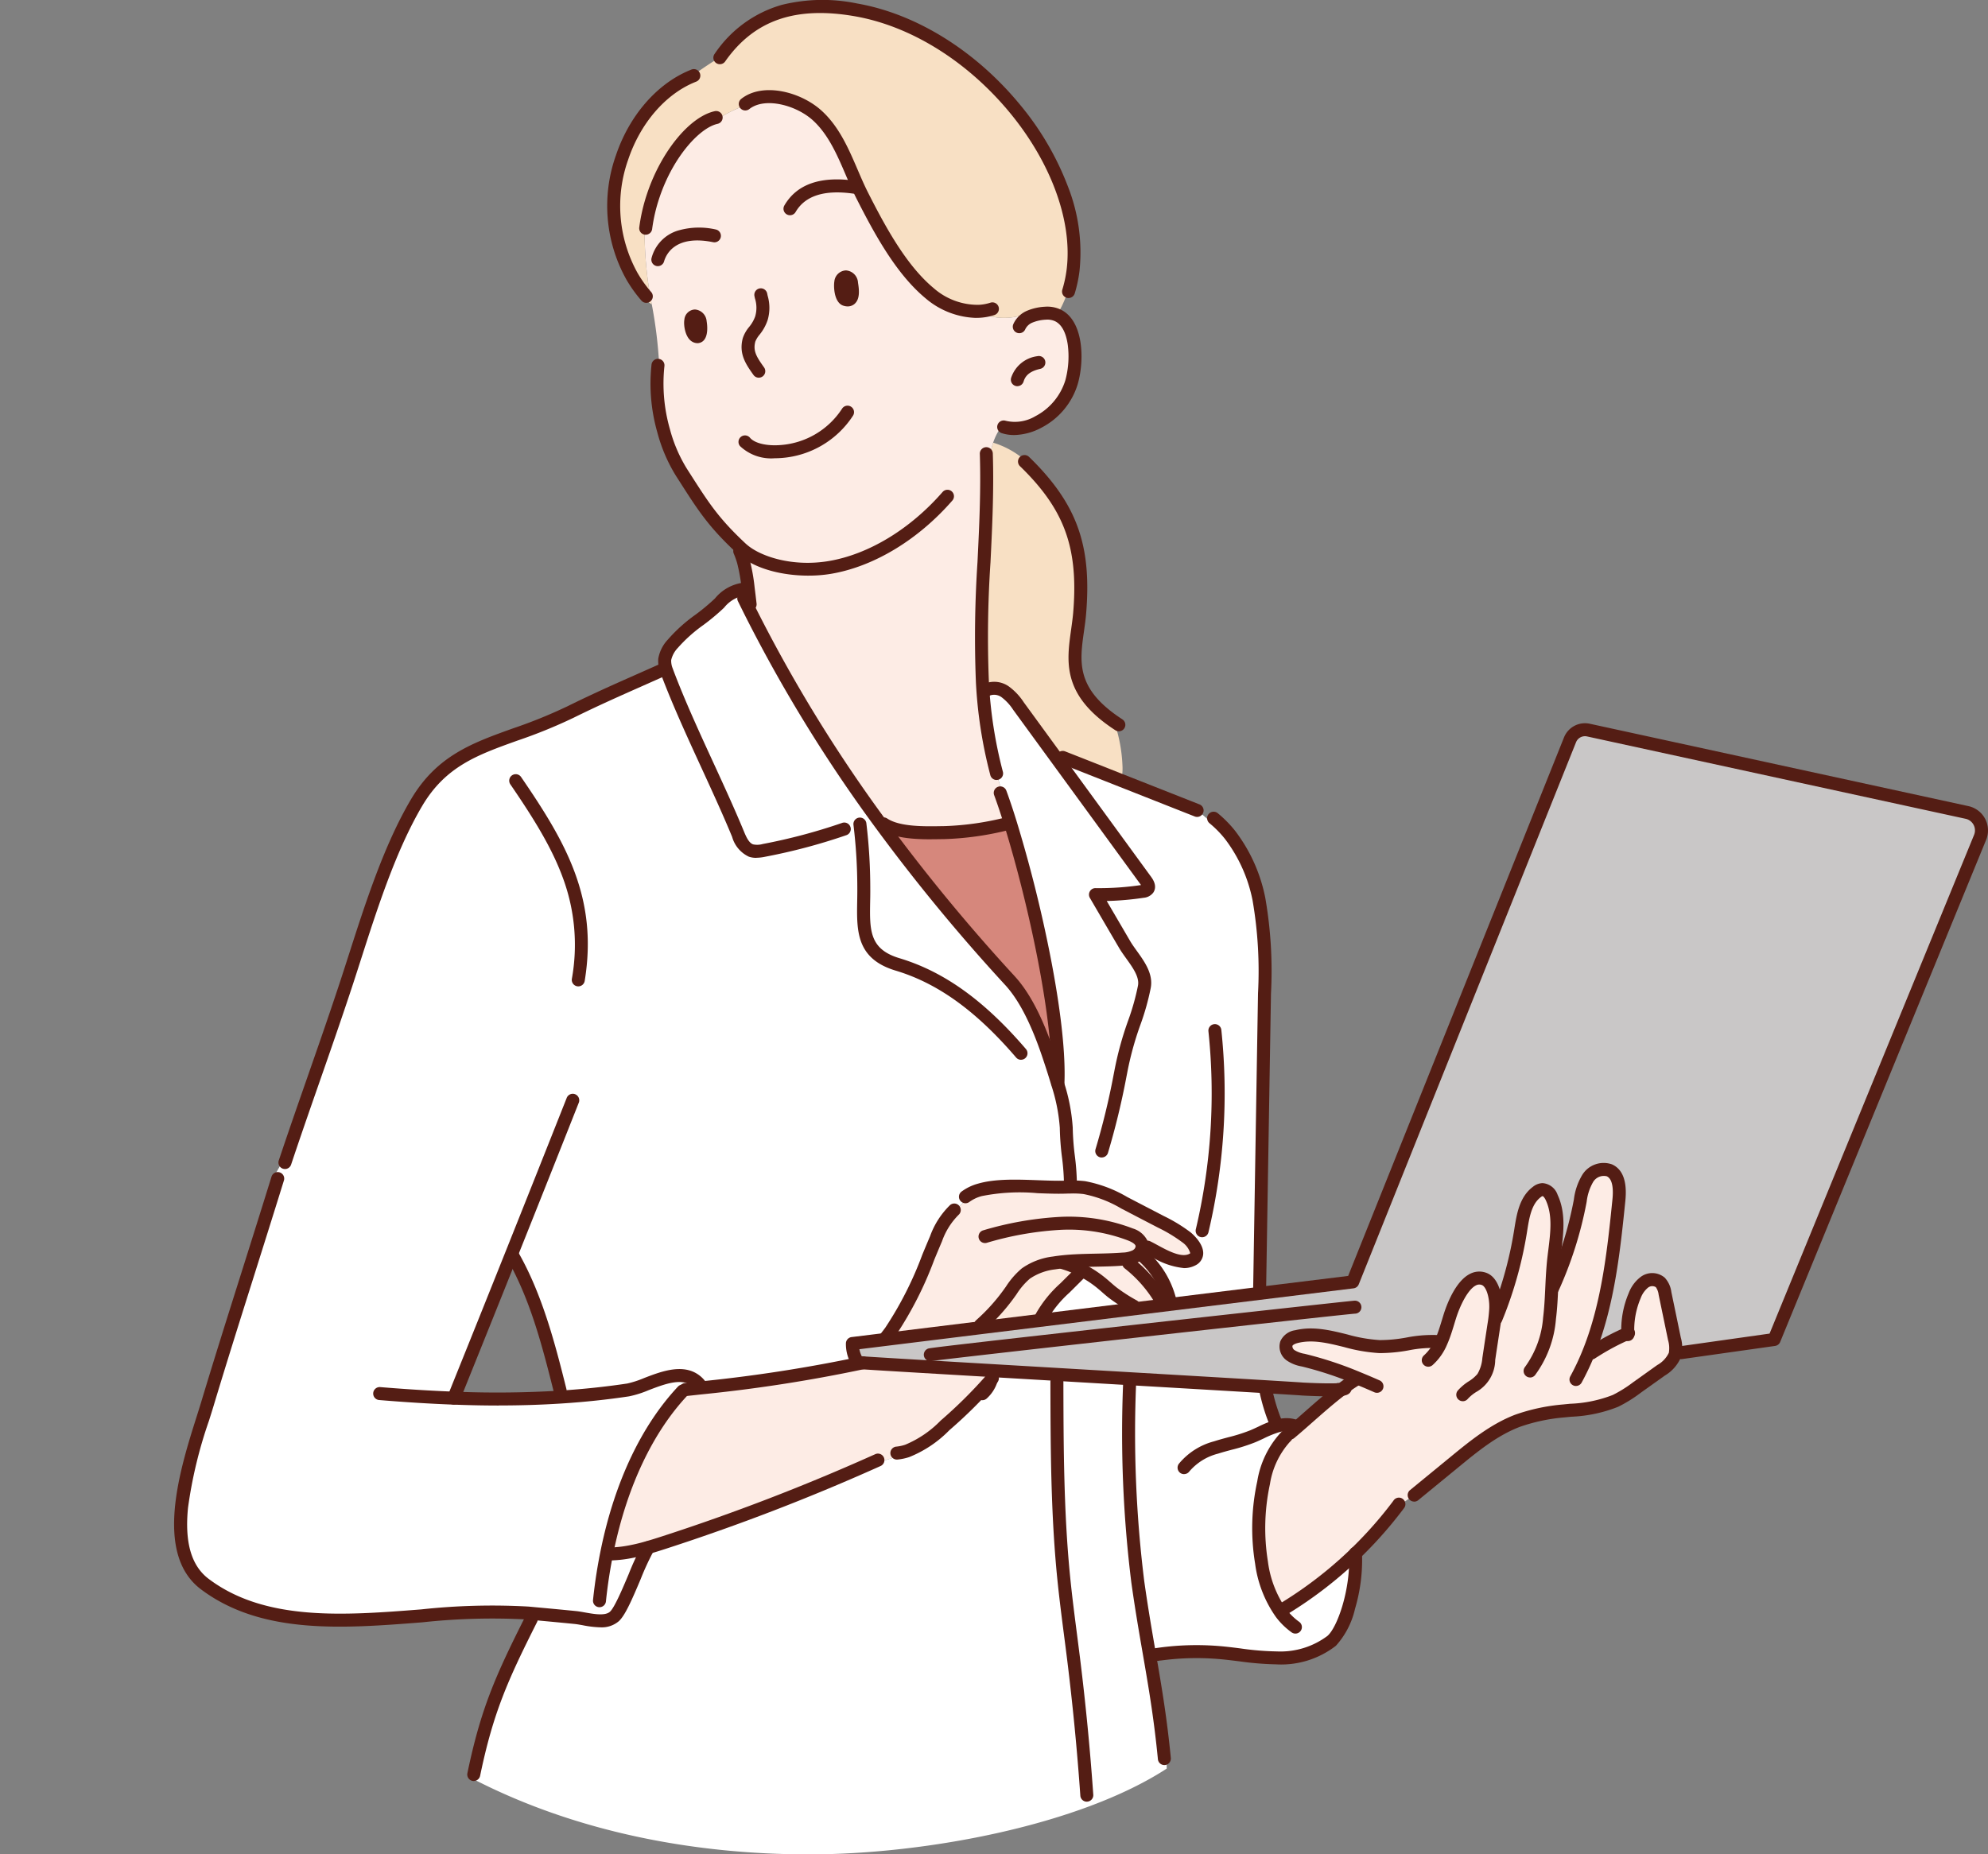 <svg xmlns="http://www.w3.org/2000/svg" xmlns:xlink="http://www.w3.org/1999/xlink" width="259.39" height="242" viewBox="0 0 259.39 242">
  <rect x="0" y="0" width="259.39" height="242" fill="#808080" stroke="none"/>
  <defs>
    <clipPath id="clip-path">
      <rect id="長方形_233" data-name="長方形 233" width="259.388" height="242" transform="translate(0 0)" fill="none"/>
    </clipPath>
    <clipPath id="clip-reason_illust2">
      <rect width="259.39" height="242"/>
    </clipPath>
  </defs>
  <g id="reason_illust2" clip-path="url(#clip-reason_illust2)">
    <g id="グループ_150" data-name="グループ 150" transform="translate(0 -0.003)">
      <g id="グループ_149" data-name="グループ 149" transform="translate(0 0.003)" clip-path="url(#clip-path)">
        <path id="パス_724" data-name="パス 724" d="M1243.2,1210.225a14.907,14.907,0,0,1-2.547-6.577,27.919,27.919,0,0,1,.271-10.426,11.748,11.748,0,0,1,2.815-5.916c.014-.2.027-.39.034-.586l.61.022c.237-.2.482-.407.733-.622,1.786-1.539,3.907-3.5,5.926-5.037a.305.305,0,0,1,.048-.036,21.936,21.936,0,0,1,2.077-1.419l.022-.053a47.4,47.4,0,0,0-7.1-2.348,4.228,4.228,0,0,1-1.627-.625,1.4,1.4,0,0,1-.559-1.537,1.809,1.809,0,0,1,1.356-.917c3.551-.852,7.141,1.215,10.794,1.312,2.668.073,5.307-.917,7.959-.641l.085.022c.09-.2.172-.4.25-.608.332-.859.586-1.767.857-2.639.487-1.566,2.123-5.81,4.476-4.972,1.048.37,1.426,1.99,1.513,2.965a7.318,7.318,0,0,1,.024.922c.194-.029.385-.066.576-.106a51.244,51.244,0,0,0,2.663-10.041c.3-1.862.6-3.948,2.113-5.079a1.33,1.33,0,0,1,.755-.315c.557-.007.959.525,1.191,1.031,1.189,2.568.525,5.553.233,8.369-.1.951-.153,1.908-.2,2.861.131-.024.259-.051.39-.078a49.638,49.638,0,0,0,3.275-10.574,7.838,7.838,0,0,1,1.007-3.074,2.438,2.438,0,0,1,2.815-1.051c1.334.593,1.4,2.435,1.249,3.89-.68,6.664-1.411,13.5-3.859,19.673.232-.007.463-.007.692,0a31.113,31.113,0,0,1,4.331-2.292,11.328,11.328,0,0,1,.9-4.929,3.876,3.876,0,0,1,1.285-1.76,1.7,1.7,0,0,1,2.048.036,2.6,2.6,0,0,1,.615,1.423q.617,2.963,1.23,5.931a4.257,4.257,0,0,1,.087,2.06s0,0,0,.007a4.3,4.3,0,0,1-1.842,2.057q-1.569,1.119-3.135,2.239a17.4,17.4,0,0,1-2.8,1.743c-2.092.966-4.459,1.075-6.751,1.312a23.965,23.965,0,0,0-6.023,1.28c-3.067,1.167-5.664,3.283-8.2,5.365q-2.651,2.171-5.3,4.345l0,0q-1.079.781-2.208,1.479a53.494,53.494,0,0,1-15.069,13.525l.143.247c-.078.046-.155.092-.232.135" transform="translate(-1076.053 -999.717)" fill="#fdece5"/>
        <path id="パス_725" data-name="パス 725" d="M1267.68,1404.238l.276.344c-.252.215-.5.424-.734.622l-.61-.022c.015-.358.019-.714.01-1.07a3.389,3.389,0,0,1,1.058.126" transform="translate(-1098.888 -1218.179)" fill="#fdf5f2"/>
        <path id="パス_726" data-name="パス 726" d="M844.217,798.783l12.43-1.53,7.318-.9,12.665-1.559,4.788-.591,11.728-1.445,12.034-1.482,28.344-70.732a2.112,2.112,0,0,1,2.411-1.281l49.4,10.748a2.394,2.394,0,0,1,1.706,3.246L960.166,798.79l-12.13,1.714-.019.3c-.259-.012-.516-.031-.775-.053a4.257,4.257,0,0,0-.087-2.06q-.614-2.967-1.23-5.931a2.6,2.6,0,0,0-.615-1.423,1.7,1.7,0,0,0-2.048-.036,3.877,3.877,0,0,0-1.285,1.76,11.328,11.328,0,0,0-.9,4.929,31.118,31.118,0,0,0-4.331,2.292c-.23-.01-.46-.01-.692,0,2.447-6.175,3.178-13.009,3.859-19.673.148-1.455.085-3.3-1.249-3.89a2.437,2.437,0,0,0-2.815,1.051,7.839,7.839,0,0,0-1.007,3.074,49.634,49.634,0,0,1-3.275,10.574c-.131.027-.259.053-.39.077.046-.954.1-1.91.2-2.861.293-2.815.956-5.8-.232-8.369-.232-.506-.634-1.039-1.191-1.031a1.328,1.328,0,0,0-.755.315c-1.508,1.131-1.818,3.217-2.113,5.079a51.243,51.243,0,0,1-2.663,10.041c-.191.041-.382.078-.576.107a7.285,7.285,0,0,0-.024-.922c-.087-.975-.465-2.6-1.513-2.965-2.353-.838-3.989,3.406-4.476,4.972-.271.871-.525,1.779-.857,2.639-.078.206-.16.409-.249.608l-.085-.022c-2.653-.276-5.292.714-7.959.641-3.653-.1-7.243-2.164-10.794-1.312a1.809,1.809,0,0,0-1.355.918,1.4,1.4,0,0,0,.559,1.537,4.224,4.224,0,0,0,1.627.625,47.4,47.4,0,0,1,7.1,2.348l-.022.053a21.97,21.97,0,0,0-2.077,1.419c-.128.014-.281.027-.448.034h-.007c-1.591.085-4.677-.087-4.677-.087-.092-.014-1.622-.111-4.13-.261-4.144-.252-10.959-.651-18.354-1.085-5.95-.351-12.276-.721-17.892-1.053-8.831-.518-15.907-.939-17-1.021-.08,0-.128-.01-.143-.012a1.732,1.732,0,0,1-.3-.063.647.647,0,0,1-.186-.1.93.93,0,0,1-.25-.349,4.407,4.407,0,0,1-.44-1.995Z" transform="translate(-728.677 -623.976)" fill="#c9c7c7"/>
        <path id="パス_727" data-name="パス 727" d="M1115.162,1395.872c-.557-3.239-1.147-6.538-1.712-10.545a155.033,155.033,0,0,1-1.065-26.009l.031-.528c7.4.433,14.21.833,18.354,1.084a6.732,6.732,0,0,0-.09,1.663l-.225.061a23.986,23.986,0,0,0,.961,2.873l.184.508a4.767,4.767,0,0,1,1.123-.186c.01.356,0,.712-.01,1.07-.007.2-.019.39-.034.586a11.75,11.75,0,0,0-2.815,5.917,27.929,27.929,0,0,0-.271,10.426,14.912,14.912,0,0,0,2.547,6.577c.077-.044.155-.09.232-.136l-.143-.247a53.438,53.438,0,0,0,9.627-7.39c.242,4.735-1.539,10.048-3.115,11.4a10.893,10.893,0,0,1-7.066,2.227c-2.522.012-5.018-.472-7.528-.69a35.562,35.562,0,0,0-6.42.031l.07.552c-.879.252-1.755.506-2.636.758" transform="translate(-964.991 -1178.861)" fill="#fff"/>
        <path id="パス_728" data-name="パス 728" d="M881.588,1172.173a14.539,14.539,0,0,1,3.3-2.5l-.051-.182c3.116-.906,7.744-.257,11.082-.356.249-.007.5-.015.748-.017a11.863,11.863,0,0,1,1.806.078,16.122,16.122,0,0,1,5.209,1.978q2.393,1.245,4.786,2.488a20.061,20.061,0,0,1,3.312,2.007c.763.61,2.135,2.205.794,2.917-1.767.934-4.352-.886-5.863-1.617l.082-.286a6.388,6.388,0,0,0-.847-.186.832.832,0,0,1,.051.194,1.4,1.4,0,0,1-.559,1.256,1.621,1.621,0,0,1-.244.169,3.964,3.964,0,0,1-1.678.4c-2.612.208-5.253.078-7.853.353-.387.044-.772.092-1.157.155a7.919,7.919,0,0,0-3.672,1.382,12.282,12.282,0,0,0-2.222,2.651,25.11,25.11,0,0,1-3.694,4.074l.044.349-12.431,1.53.661-1.048c2.629-3.633,4.154-7.969,5.933-12.106a9.912,9.912,0,0,1,2.389-3.757Z" transform="translate(-756.992 -1014.202)" fill="#fdece5"/>
        <path id="パス_729" data-name="パス 729" d="M974.841,441.1c4.377,5.127,5.558,10.153,4.953,17.4-.4,4.786-2.505,9.31,4.493,14.164a19.829,19.829,0,0,1,1.087,5.674,7.1,7.1,0,0,1-.157,2.012q-3.813-1.507-7.63-3.011l-.09.167c-.373-.2-.748-.4-1.121-.6l-4.561-6.255a7.126,7.126,0,0,0-1.726-1.854,2.472,2.472,0,0,0-2.281-.324c-.247-.334-.482-.673-.709-1.019-.491-8.642.525-17.134.561-25.979a18.663,18.663,0,0,1,.845-5.209,11.437,11.437,0,0,1,6.335,4.839" transform="translate(-838.921 -378.496)" fill="#f8e0c4"/>
        <path id="パス_730" data-name="パス 730" d="M1047.224,1237.472c2.6-.276,5.241-.145,7.853-.353a3.97,3.97,0,0,0,1.678-.4,1.639,1.639,0,0,0,.244-.169l.506.029a11.525,11.525,0,0,1,3.774,6.333l.015.121-4.788.59-.046-.366a22.027,22.027,0,0,1-2.738-1.762c-.494-.39-.954-.823-1.44-1.225a14.344,14.344,0,0,0-5.045-2.677Z" transform="translate(-908.551 -1072.805)" fill="#fdece5"/>
        <path id="パス_731" data-name="パス 731" d="M977.7,1246.353c-.2.2-.409.407-.615.61a15.05,15.05,0,0,0-3.07,3.813l-.17-.085a2.427,2.427,0,0,1-.409.547l-7.318.9-.044-.348a25.1,25.1,0,0,0,3.694-4.074,12.278,12.278,0,0,1,2.222-2.651,7.917,7.917,0,0,1,3.672-1.382c.385-.063.77-.111,1.157-.155l.012.119a14.358,14.358,0,0,1,2.288.9,4.581,4.581,0,0,1-.554.946l-.867.862" transform="translate(-838.148 -1078.863)" fill="#fdeadd"/>
        <path id="パス_732" data-name="パス 732" d="M969.833,683.784a58.588,58.588,0,0,1-1.857-11.988c.227.346.462.685.709,1.019a2.471,2.471,0,0,1,2.28.324,7.127,7.127,0,0,1,1.726,1.854l4.561,6.255c.373.2.748.4,1.121.6l.09-.167q3.816,1.5,7.63,3.011l9.9,3.907.017-.019,3.917,3.37.373-.153a20.275,20.275,0,0,1,3.764,8.39,54.848,54.848,0,0,1,.724,12.3q-.3,18.45-.605,36.9l.194,0a6.166,6.166,0,0,1-.107,2.22l-11.728,1.445-.014-.121a11.526,11.526,0,0,0-3.774-6.333l-.506-.029a1.4,1.4,0,0,0,.559-1.256.844.844,0,0,0-.051-.194,6.412,6.412,0,0,1,.847.187l-.082.286c1.51.731,4.1,2.551,5.863,1.617,1.341-.712-.031-2.307-.794-2.917a20.052,20.052,0,0,0-3.312-2.007q-2.393-1.242-4.786-2.489a16.124,16.124,0,0,0-5.209-1.978,11.849,11.849,0,0,0-1.806-.077V737.7c.017-2.849-.528-4.834-.549-7.681a24.4,24.4,0,0,0-1.147-5.8l.051-.015c.365-8.683-3.312-24.638-6.2-33.946-.23-.746-.457-1.448-.675-2.1l.065-.022q-.516-2.193-1.21-4.34Z" transform="translate(-839.797 -582.838)" fill="#fff"/>
        <path id="パス_733" data-name="パス 733" d="M885.634,811.188c2.89,9.308,6.568,25.263,6.2,33.946l-.051.015c-.4-1.37-.833-2.665-1.157-3.636-1.1-3.28-2.709-7.219-5.047-9.768a239.208,239.208,0,0,1-16.722-20.274l.237-.177c1.975,1.324,5.6,1.172,7.976,1.14a38.338,38.338,0,0,0,8.068-1.14l.031.08c.155-.06.31-.123.462-.186" transform="translate(-753.804 -703.771)" fill="#d6877c"/>
        <path id="パス_734" data-name="パス 734" d="M1022.245,1257.42a15.045,15.045,0,0,1,3.07-3.812c.206-.2.411-.407.615-.61a4.492,4.492,0,0,0,1.421-1.808,14.391,14.391,0,0,1,2.757,1.781c.487.4.947.835,1.44,1.225a22.051,22.051,0,0,0,2.738,1.762l.046.366-12.665,1.559a2.423,2.423,0,0,0,.409-.547Z" transform="translate(-886.379 -1085.508)" fill="#fff"/>
        <path id="パス_735" data-name="パス 735" d="M633.292,1356.07a272.8,272.8,0,0,1-27.245,10.477c-.775.252-1.552.5-2.338.719a23.3,23.3,0,0,1-2.581.593l-.014-.094q-1.278-.134-2.556-.266c1.569-7.516,4.6-15.117,9.819-20.69l.368-.193c.327-.034.658-.07.993-.106.3-.032.605-.066.91-.1a200.045,200.045,0,0,0,21.184-3.285c1.094.082,8.17.5,17,1.022l-.01.145a4.032,4.032,0,0,1-.172,1,60.75,60.75,0,0,1-6.049,6,14.568,14.568,0,0,1-4.941,3.333l.09.274q-2.175.715-4.369,1.368Z" transform="translate(-519.296 -1165.269)" fill="#fdece5"/>
        <path id="パス_736" data-name="パス 736" d="M221.383,666.48q-3.286,8.232-6.6,16.451-.559,1.4-1.123,2.793v.017c.169.007.341.012.511.017,4.517.157,9.02.133,13.525-.16-.073-.288-.15-.576-.235-.859l.07-.022a80.01,80.01,0,0,0-4.958-15.241l.08-.039a13.483,13.483,0,0,0-1.271-2.958m2.866,47.386c-.3-.029-.6-.058-.9-.085-13.021-1.179-30.826,4.769-42.172-3.779-6.352-4.786-1.409-17.691.329-23.467,2.789-9.262,5.49-17.538,9.182-29.434l-.494-.276q.889-1.58,1.859-3.108c2.551-7.565,4.871-13.9,7.424-21.608,2.537-7.664,5.168-17.042,9.313-24.067,4.6-7.8,11.685-7.7,20.073-11.842,3.786-1.869,6.751-3.154,10.349-4.754l.063.143a8.9,8.9,0,0,0,2.159-.794,3.364,3.364,0,0,1-.245-1.472,4.1,4.1,0,0,1,1.043-2.024c1.581-2,4.3-3.53,6.108-5.328a5,5,0,0,1,3.154-1.818l.583-.073c.077.6.157,1.273.249,2.055h.208v.7l-.237.119a193.087,193.087,0,0,0,17.211,28.008,239.231,239.231,0,0,0,16.722,20.274c2.338,2.549,3.946,6.488,5.047,9.768.324.971.755,2.266,1.157,3.636a24.386,24.386,0,0,1,1.147,5.8c.022,2.847.566,4.832.55,7.681v.053c-.249,0-.5.01-.748.017-3.338.1-7.967-.549-11.082.356l.051.182a14.544,14.544,0,0,0-3.3,2.5l-.073-.075a9.911,9.911,0,0,0-2.389,3.757c-1.779,4.137-3.3,8.473-5.933,12.106l-.661,1.048-4.321.532a4.406,4.406,0,0,0,.441,1.995.931.931,0,0,0,.249.349.65.65,0,0,0,.186.1,1.747,1.747,0,0,0,.3.063c.015,0,.063.007.143.012a200.073,200.073,0,0,1-21.184,3.285l-.044-.414a3.209,3.209,0,0,0-1.06-.857l-.3.506c.165.288.327.576.489.864-.334.036-.666.073-.992.107l-.368.194c-5.222,5.573-8.25,13.174-9.819,20.69q1.278.131,2.556.266l.014.094a23.31,23.31,0,0,0,2.581-.593c0,.085,0,.169,0,.257-1.094,1.833-3.014,7.543-4.239,8.693-1.206,1.128-3.653.3-5.117.15q-2.633-.261-5.265-.5" transform="translate(-154.454 -503.267)" fill="#fff"/>
        <path id="パス_737" data-name="パス 737" d="M680.641,1359.191l.044.414c-.3.034-.61.068-.91.1-.162-.288-.324-.576-.489-.864l.3-.506a3.208,3.208,0,0,1,1.06.857" transform="translate(-589.335 -1178.465)" fill="#586475"/>
        <path id="パス_738" data-name="パス 738" d="M637.579,138.822a22.421,22.421,0,0,1-.738-8.55l.165,0a58.747,58.747,0,0,0-.968-7.95,49.511,49.511,0,0,1-.939-9.354c.019-.937.46-4.333,1.167-4.95l0,0c1.82-5.35,5.379-9.472,8.168-10.082l.138.22a19.218,19.218,0,0,1,3.721-1.825l-.058-.162c2.508-1.985,7.086-.62,9.436,1.549,2.951,2.723,4.057,6.919,5.831,10.416,2.2,4.336,4.989,9.579,8.775,12.726a9.649,9.649,0,0,0,6.463,2.37,6.658,6.658,0,0,0,1.544.666,7.967,7.967,0,0,0,4.556-.334l.586.336a6.1,6.1,0,0,1,1.946-.421,3.248,3.248,0,0,1,1.525.23c2.687,1.13,2.682,6.057,1.912,8.749-1.225,4.3-5.96,6.831-8.86,5.865l-.349.007a8.591,8.591,0,0,0-1.026,2.041,18.664,18.664,0,0,0-.845,5.21c-.036,8.845-1.053,17.337-.562,25.979a58.588,58.588,0,0,0,1.857,11.988l-.027.01q.694,2.146,1.21,4.34l-.065.022c.218.651.445,1.353.675,2.1-.152.063-.307.126-.462.186l-.031-.08a38.347,38.347,0,0,1-8.068,1.14c-2.377.031-6,.184-7.976-1.14l-.237.177a193.094,193.094,0,0,1-17.211-28.008l.237-.119v-.7h-.208c-.092-.782-.172-1.46-.249-2.055a24.9,24.9,0,0,0-.627-3.551,7.808,7.808,0,0,0,0-1.448q-.178-.142-.341-.3c-3.779-3.546-4.975-5.546-7.773-9.915a19.957,19.957,0,0,1-2.3-5.376M661.3,121.686c1.249.4.908-1.544.818-2.082-.186-1.123-1.242-1.152-1.421-.121-.1.554.058,2.029.6,2.2m-19.581,4.757c.859.516.736-1.283.651-1.767-.179-1.009-1.07-1.143-1.242-.215a2.511,2.511,0,0,0,.591,1.983" transform="translate(-550.994 -82.597)" fill="#fdece5"/>
        <path id="パス_739" data-name="パス 739" d="M474.455,1383.312c.019-.252.032-.5.032-.753q2.632.239,5.265.5c1.464.145,3.912.978,5.117-.15,1.225-1.15,3.145-6.86,4.239-8.693,0-.087,0-.172,0-.256.787-.22,1.564-.467,2.338-.719a272.773,272.773,0,0,0,27.245-10.477l.087.2q2.193-.654,4.369-1.368l-.09-.274a14.568,14.568,0,0,0,4.941-3.333,60.781,60.781,0,0,0,6.049-6,4.033,4.033,0,0,0,.172-1l.01-.145c5.616.332,11.942.7,17.892,1.053l-.031.528a155.024,155.024,0,0,0,1.065,26.008c.564,4.006,1.155,7.306,1.711,10.545.658,3.832,1.268,7.582,1.736,12.319l.228-.022a9.43,9.43,0,0,1,.09,1.5c-11.235,7.32-31.3,11.194-46.682,11.194-14.81,0-30.216-2.842-43.774-9.814l.046-.6c1.731-8.34,3.667-12.663,7.5-20.269Z" transform="translate(-404.691 -1171.961)" fill="#fff"/>
        <path id="パス_740" data-name="パス 740" d="M608.85,35.916a49.493,49.493,0,0,0,.939,9.354,3.661,3.661,0,0,1-.624-.47,7.821,7.821,0,0,1-2.048-3.171l.078-.046c-5.522-9.514-.7-22.52,7.838-26.069a.591.591,0,0,1,.158-.153q1.717-1.256,3.537-2.36c4.749-6.681,11.365-7.265,17.691-6.166,15.933,2.774,30.044,20.395,28.337,33.992l-.073-.01a14.583,14.583,0,0,1-2.024,5.827l-.005.012a3.249,3.249,0,0,0-1.525-.23,6.1,6.1,0,0,0-1.946.421l-.586-.336a7.966,7.966,0,0,1-4.556.334,6.665,6.665,0,0,1-1.544-.666,9.649,9.649,0,0,1-6.463-2.37c-3.786-3.147-6.575-8.39-8.775-12.726-1.774-3.5-2.881-7.693-5.832-10.416-2.35-2.169-6.928-3.534-9.436-1.549l.058.162a19.213,19.213,0,0,0-3.721,1.825l-.138-.22c-2.789.61-6.347,4.733-8.168,10.082l0,0c-.707.617-1.147,4.013-1.167,4.95" transform="translate(-524.746 -5.55)" fill="#f8e0c4"/>
        <path id="パス_741" data-name="パス 741" d="M675.824,309.423a1.365,1.365,0,0,1-.709-.214c-.889-.538-1.118-2.174-.987-2.865a1.438,1.438,0,0,1,1.38-1.315h0a1.656,1.656,0,0,1,1.525,1.539c.059.339.309,2.053-.57,2.656a1.145,1.145,0,0,1-.642.2m.22-1.623h0Zm-1.083-1.3h0Z" transform="translate(-584.831 -264.638)" fill="#541d14"/>
        <path id="パス_742" data-name="パス 742" d="M823.617,271.206a1.849,1.849,0,0,1-.566-.095c-1.251-.4-1.281-2.572-1.178-3.156a1.586,1.586,0,0,1,1.51-1.449h0a1.688,1.688,0,0,1,1.576,1.578l0,.021c.172,1.03.253,2.165-.453,2.775a1.357,1.357,0,0,1-.9.325m.125-1.6h0Zm-1.034-1.5h0Z" transform="translate(-713.009 -231.216)" fill="#541d14"/>
        <path id="パス_743" data-name="パス 743" d="M732.943,295.816a.846.846,0,0,1-.692-.358l-.022-.03c-.947-1.337-1.927-2.719-1.371-4.779a4.523,4.523,0,0,1,.821-1.451,4.566,4.566,0,0,0,.789-1.364,4.008,4.008,0,0,0-.033-2.389l-.057-.28a.847.847,0,1,1,1.661-.335l.056.275a5.646,5.646,0,0,1,0,3.2,6.046,6.046,0,0,1-1.054,1.9,3.437,3.437,0,0,0-.547.885c-.332,1.23.155,2,1.118,3.356l.022.03a.847.847,0,0,1-.691,1.337" transform="translate(-633.938 -246.524)" fill="#541d14"/>
        <path id="パス_744" data-name="パス 744" d="M642.655,229.328a.849.849,0,0,1-.817-1.076,5.081,5.081,0,0,1,3.441-3.567,9.81,9.81,0,0,1,4.925-.146.847.847,0,1,1-.338,1.661c-5-1.017-6.16,1.663-6.4,2.508a.848.848,0,0,1-.815.619" transform="translate(-556.82 -194.593)" fill="#541d14"/>
        <path id="パス_745" data-name="パス 745" d="M772.851,181.485a.847.847,0,0,1-.732-1.273c1.633-2.815,4.794-3.892,9.392-3.2a.847.847,0,1,1-.252,1.676c-3.842-.577-6.425.222-7.674,2.376a.847.847,0,0,1-.734.422" transform="translate(-669.776 -153.396)" fill="#541d14"/>
        <path id="パス_746" data-name="パス 746" d="M732.389,406.675a5.9,5.9,0,0,1-4.534-1.589.847.847,0,1,1,1.3-1.09c.6.716,2.154,1.093,3.951.958a10.477,10.477,0,0,0,8.057-4.736.847.847,0,0,1,1.445.885,12.2,12.2,0,0,1-9.376,5.54c-.286.021-.567.032-.841.032" transform="translate(-631.3 -346.87)" fill="#541d14"/>
        <path id="パス_747" data-name="パス 747" d="M661.569,381.932c-3.15,0-6.706-.754-9.012-2.651-.136-.108-.268-.224-.393-.343-3.654-3.43-4.932-5.428-7.478-9.41l-.423-.661a20.9,20.9,0,0,1-2.4-5.611,23.149,23.149,0,0,1-.764-8.852.847.847,0,1,1,1.687.159,21.572,21.572,0,0,0,.712,8.248,19.161,19.161,0,0,0,2.2,5.142l.423.662c2.47,3.863,3.71,5.8,7.216,9.092.1.092.191.175.289.253l.011.009c1.857,1.531,5.954,2.83,10.559,2.064,5.222-.872,10.645-4.157,14.877-9.012a.847.847,0,1,1,1.277,1.113c-4.486,5.146-10.272,8.634-15.876,9.57a17.848,17.848,0,0,1-2.9.227" transform="translate(-556.091 -306.808)" fill="#541d14"/>
        <path id="パス_748" data-name="パス 748" d="M724.68,545.409a.847.847,0,0,1-.84-.748c-.088-.744-.17-1.447-.248-2.045a23.844,23.844,0,0,0-.6-3.431,10.218,10.218,0,0,0-.441-1.235.847.847,0,0,1,1.56-.663,12,12,0,0,1,.512,1.435,25.152,25.152,0,0,1,.653,3.676c.079.606.162,1.314.25,2.063a.847.847,0,0,1-.742.94.881.881,0,0,1-.1.006" transform="translate(-626.81 -465.693)" fill="#541d14"/>
        <path id="パス_749" data-name="パス 749" d="M630.682,125.565a.864.864,0,0,1-.11-.007.847.847,0,0,1-.731-.949,23.315,23.315,0,0,1,1.065-4.532c1.856-5.454,5.552-9.928,8.788-10.636a.847.847,0,0,1,.362,1.655c-2.286.5-5.734,4.2-7.546,9.528a21.627,21.627,0,0,0-.988,4.2.847.847,0,0,1-.839.738" transform="translate(-546.432 -94.932)" fill="#541d14"/>
        <path id="パス_750" data-name="パス 750" d="M603.515,98.612a.846.846,0,0,1-.64-.291,17.832,17.832,0,0,1-1.983-2.776A19.714,19.714,0,0,1,599.55,79.34c1.741-5.159,5.326-9.3,9.59-11.069l.057-.024c.07-.029.139-.058.21-.085a.847.847,0,0,1,.605,1.583c-.056.021-.111.044-.166.067l-.058.024c-3.817,1.586-7.044,5.342-8.632,10.045a18.024,18.024,0,0,0,1.2,14.815,16.11,16.11,0,0,0,1.794,2.513.847.847,0,0,1-.639,1.4" transform="translate(-519.178 -59.088)" fill="#541d14"/>
        <path id="パス_751" data-name="パス 751" d="M749.249,38.9a.848.848,0,0,1-.81-1.1A15.582,15.582,0,0,0,749,35.176c.781-6.222-1.974-13.852-7.367-20.411C736.071,8.007,728.681,3.4,721.354,2.124c-7.715-1.34-13.068.5-16.845,5.808-.022.033-.045.066-.069.1a.847.847,0,1,1-1.373-.993v0c.009-.012.018-.024.026-.036l.024-.035A15.748,15.748,0,0,1,711.836.638a22.174,22.174,0,0,1,9.808-.184c7.721,1.344,15.482,6.168,21.293,13.234a37.533,37.533,0,0,1,6.227,10.642,23.458,23.458,0,0,1,1.513,11.056,17.273,17.273,0,0,1-.619,2.91.848.848,0,0,1-.81.6" transform="translate(-609.828 -0.003)" fill="#541d14"/>
        <path id="パス_752" data-name="パス 752" d="M984.771,318.98a5.092,5.092,0,0,1-1.611-.248.847.847,0,1,1,.536-1.608,5.218,5.218,0,0,0,3.878-.609,7.909,7.909,0,0,0,3.9-4.685,11.922,11.922,0,0,0,.316-4.611c-.162-1.159-.6-2.642-1.742-3.125a2.431,2.431,0,0,0-1.137-.166,5.211,5.211,0,0,0-1.672.355,1.765,1.765,0,0,0-1,.9.847.847,0,1,1-1.554-.676,3.422,3.422,0,0,1,1.88-1.781,6.874,6.874,0,0,1,2.222-.488,4.1,4.1,0,0,1,1.918.3c3.156,1.328,3.295,6.609,2.394,9.761a9.5,9.5,0,0,1-4.738,5.718,7.813,7.813,0,0,1-3.594.966" transform="translate(-852.468 -262.207)" fill="#541d14"/>
        <path id="パス_753" data-name="パス 753" d="M996.9,354.812a.848.848,0,0,1-.812-1.092,4.152,4.152,0,0,1,3.43-2.826.847.847,0,1,1,.379,1.652c-1.27.291-1.924.789-2.186,1.662a.848.848,0,0,1-.811.6" transform="translate(-864.157 -304.411)" fill="#541d14"/>
        <path id="パス_754" data-name="パス 754" d="M1016.254,484.529a.844.844,0,0,1-.462-.138c-.18-.117-.416-.273-.647-.434-6.3-4.371-5.7-8.6-5.125-12.692.1-.734.211-1.493.273-2.236.614-7.35-.719-12.054-4.753-16.78-.65-.762-1.386-1.541-2.188-2.315a.847.847,0,1,1,1.177-1.219c.842.812,1.616,1.632,2.3,2.435,4.364,5.112,5.809,10.164,5.152,18.02-.066.792-.177,1.575-.284,2.333-.553,3.91-1.031,7.286,4.415,11.064.213.149.435.295.6.405a.847.847,0,0,1-.463,1.557" transform="translate(-870.265 -389.09)" fill="#541d14"/>
        <path id="パス_755" data-name="パス 755" d="M661.308,610.149a2.932,2.932,0,0,1-.983-.157,4.06,4.06,0,0,1-2.17-2.581c-1.21-2.93-2.622-6-3.988-8.974-1.819-3.957-3.7-8.048-5.2-11.994-.057-.15-.113-.3-.164-.446a4.207,4.207,0,0,1-.286-1.838,4.817,4.817,0,0,1,1.222-2.462,20.635,20.635,0,0,1,3.646-3.291,26.539,26.539,0,0,0,2.527-2.109,5.711,5.711,0,0,1,3.731-2.065.847.847,0,1,1,.043,1.694,4.333,4.333,0,0,0-2.577,1.571,28.18,28.18,0,0,1-2.689,2.252,19.429,19.429,0,0,0-3.352,3,3.418,3.418,0,0,0-.865,1.586,2.635,2.635,0,0,0,.2,1.1c.047.138.1.269.147.4,1.477,3.893,3.346,7.958,5.154,11.889,1.373,2.986,2.793,6.074,4.015,9.034.285.69.635,1.442,1.169,1.63a2.6,2.6,0,0,0,1.255-.045,74.268,74.268,0,0,0,10.332-2.743.847.847,0,1,1,.551,1.6,76,76,0,0,1-10.568,2.806,6.111,6.111,0,0,1-1.152.135" transform="translate(-562.628 -498.194)" fill="#541d14"/>
        <path id="パス_756" data-name="パス 756" d="M769.977,661.733h-.005a.847.847,0,0,1-.842-.852,30.809,30.809,0,0,0-.267-3.851,34.724,34.724,0,0,1-.282-3.818,22.977,22.977,0,0,0-1.113-5.571c-.411-1.4-.854-2.727-1.148-3.605-1.482-4.412-3.074-7.508-4.868-9.464a240.827,240.827,0,0,1-16.781-20.345A194.549,194.549,0,0,1,727.383,586.1q-.4-.807-.8-1.617a.847.847,0,1,1,1.524-.741q.39.8.788,1.6a192.827,192.827,0,0,0,17.136,27.884,239.1,239.1,0,0,0,16.663,20.2c1.958,2.134,3.667,5.428,5.226,10.071.378,1.132.779,2.347,1.167,3.667a24.084,24.084,0,0,1,1.182,6.034,32.894,32.894,0,0,0,.271,3.641,32.586,32.586,0,0,1,.278,4.052.847.847,0,0,1-.847.842" transform="translate(-630.3 -506.025)" fill="#541d14"/>
        <path id="パス_757" data-name="パス 757" d="M862.806,837.4a.845.845,0,0,1-.644-.3c-5.215-6.081-10.208-9.683-15.715-11.338-5.148-1.549-5.084-5.185-5.017-9.035.01-.573.02-1.166.015-1.766a68.711,68.711,0,0,0-.5-8.212.847.847,0,0,1,1.68-.223,70.3,70.3,0,0,1,.511,8.418c.006.623,0,1.228-.015,1.812-.065,3.736-.108,6.2,3.811,7.383,5.831,1.752,11.079,5.519,16.514,11.857a.847.847,0,0,1-.643,1.4" transform="translate(-729.585 -699.091)" fill="#541d14"/>
        <path id="パス_758" data-name="パス 758" d="M275.174,719.222a.848.848,0,0,1-.8-1.117l.168-.5q.128-.385.256-.764c1.138-3.375,2.246-6.548,3.316-9.617,1.324-3.794,2.693-7.718,4.107-11.986.423-1.279.842-2.584,1.286-3.965,2.157-6.719,4.6-14.335,8.1-20.266,3.372-5.72,7.99-7.376,13.337-9.293a64.635,64.635,0,0,0,7.09-2.878c3.287-1.622,5.909-2.785,8.944-4.131l1.436-.637c.608-.269,1.233-.549,1.882-.841a.847.847,0,1,1,.7,1.545c-.653.294-1.281.575-1.891.845l-1.436.638c-3.018,1.339-5.625,2.495-8.881,4.1a65.944,65.944,0,0,1-7.268,2.954c-5.245,1.881-9.388,3.366-12.45,8.559-3.4,5.768-5.817,13.288-7.948,19.923-.445,1.385-.865,2.694-1.291,3.98-1.418,4.281-2.789,8.211-4.115,12.012-1.069,3.065-2.175,6.234-3.31,9.6q-.127.376-.254.758l-.169.506a.848.848,0,0,1-.8.578" transform="translate(-238 -566.659)" fill="#541d14"/>
        <path id="パス_759" data-name="パス 759" d="M227.176,1214.714a13.324,13.324,0,0,1-2.3-.272c-.391-.07-.76-.135-1.06-.166-1.569-.156-3.288-.319-5.258-.5-.3-.029-.6-.058-.9-.085a84.6,84.6,0,0,0-13.708.369c-10.319.808-20.99,1.643-28.9-4.315-6.21-4.679-2.671-15.844-.557-22.514.214-.676.416-1.314.585-1.873,1.664-5.525,3.267-10.608,5.124-16.494,1.263-4,2.569-8.142,4.06-12.947a.847.847,0,1,1,1.618.5c-1.492,4.808-2.8,8.95-4.062,12.955-1.855,5.88-3.457,10.958-5.117,16.472-.172.571-.376,1.215-.592,1.9a58.475,58.475,0,0,0-2.737,11.375c-.447,4.535.436,7.569,2.7,9.274,7.4,5.572,17.742,4.762,27.746,3.979a85.675,85.675,0,0,1,13.992-.367c.3.027.606.056.908.085,1.97.179,3.694.343,5.267.5.366.036.767.108,1.191.184,1.177.21,2.643.472,3.264-.109.606-.569,1.665-3.079,2.437-4.912a34.879,34.879,0,0,1,1.653-3.6,3.812,3.812,0,0,1,.229-.35.847.847,0,1,1,1.356,1.016,2.266,2.266,0,0,0-.127.2,34.46,34.46,0,0,0-1.549,3.39c-1.19,2.823-2.031,4.731-2.84,5.49a3.406,3.406,0,0,1-2.423.813" transform="translate(-148.841 -1002.337)" fill="#541d14"/>
        <path id="パス_760" data-name="パス 760" d="M585.145,1393.607a.849.849,0,0,1-.844-.935,66.381,66.381,0,0,1,1.055-6.761c1.825-8.745,5.293-16.04,10.029-21.095a.847.847,0,1,1,1.236,1.159c-4.523,4.827-7.845,11.841-9.607,20.284a64.666,64.666,0,0,0-1.028,6.589.847.847,0,0,1-.842.759" transform="translate(-506.925 -1183.856)" fill="#541d14"/>
        <path id="パス_761" data-name="パス 761" d="M384.135,1354.1c-1.748,0-3.543-.033-5.4-.1-.168-.005-.344-.01-.517-.017-3.024-.114-6.2-.31-9.7-.6a.847.847,0,1,1,.139-1.689c3.475.286,6.623.48,9.626.594.17.007.338.012.5.016a134.034,134.034,0,0,0,13.446-.158c2.958-.19,5.866-.5,8.646-.917a12.51,12.51,0,0,0,2.211-.717c2.022-.778,4.538-1.746,6.576-.742a4.072,4.072,0,0,1,1.341,1.08.847.847,0,0,1-1.311,1.074,2.355,2.355,0,0,0-.782-.635c-1.37-.675-3.414.111-5.216.8a13.4,13.4,0,0,1-2.567.812c-2.827.426-5.784.739-8.789.932-2.65.172-5.366.258-8.208.258" transform="translate(-319.046 -1170.669)" fill="#541d14"/>
        <path id="パス_762" data-name="パス 762" d="M441.565,1118.553a.848.848,0,0,1-.786-1.164l.255-.633q.435-1.08.868-2.159c2.11-5.231,4.268-10.612,6.6-16.451,2.616-6.55,5.239-13.15,7.8-19.615a.847.847,0,1,1,1.576.623c-2.558,6.467-5.181,13.068-7.8,19.62-2.332,5.841-4.491,11.223-6.6,16.454q-.432,1.079-.868,2.161l-.255.632a.848.848,0,0,1-.786.531" transform="translate(-382.358 -935.249)" fill="#541d14"/>
        <path id="パス_763" data-name="パス 763" d="M510.77,790.69a.864.864,0,0,1-.138-.011.847.847,0,0,1-.7-.973,25.115,25.115,0,0,0-1.184-13.206c-1.43-3.9-3.769-7.689-6.842-12.174a.847.847,0,0,1,1.4-.958c5.788,8.451,10.075,15.777,8.3,26.612a.848.848,0,0,1-.835.71" transform="translate(-435.316 -661.963)" fill="#541d14"/>
        <path id="パス_764" data-name="パス 764" d="M669.931,1341.862a.847.847,0,0,1-.086-1.69c.287-.03.577-.061.869-.093l.119-.013c.3-.032.6-.066.908-.1a194.893,194.893,0,0,0,21.091-3.269l.018,0,.035-.007a.847.847,0,0,1,.339,1.66l-.025.005a196.578,196.578,0,0,1-21.272,3.3c-.306.034-.613.068-.915.1l-.115.013c-.3.032-.589.064-.878.094a.8.8,0,0,1-.088,0" transform="translate(-580.485 -1159.669)" fill="#541d14"/>
        <path id="パス_765" data-name="パス 765" d="M596.46,1446.564a.847.847,0,0,1-.02-1.694,14.148,14.148,0,0,0,1.995-.2,22.5,22.5,0,0,0,2.488-.572c.791-.222,1.576-.472,2.308-.71a272.793,272.793,0,0,0,27.161-10.445l.5-.222.055-.025a.847.847,0,0,1,.691,1.547l-.055.024-.5.224A274.628,274.628,0,0,1,603.754,1445c-.748.243-1.554.5-2.371.729a24.14,24.14,0,0,1-2.672.613,15.834,15.834,0,0,1-2.23.219h-.021" transform="translate(-516.742 -1242.918)" fill="#541d14"/>
        <path id="パス_766" data-name="パス 766" d="M878.241,1363.381a.847.847,0,0,1-.079-1.691,5.356,5.356,0,0,0,1.149-.243,13.874,13.874,0,0,0,4.635-3.156,60.227,60.227,0,0,0,5.967-5.913l.022-.026c.037-.04.071-.083.105-.125a.847.847,0,0,1,1.312,1.073c-.049.059-.1.119-.149.176a61.645,61.645,0,0,1-6.122,6.073,15.2,15.2,0,0,1-5.247,3.51,7.054,7.054,0,0,1-1.512.318q-.041,0-.081,0" transform="translate(-761.211 -1172.897)" fill="#541d14"/>
        <path id="パス_767" data-name="パス 767" d="M1312.942,1363.719a.847.847,0,0,1-.036-1.694c.138-.006.273-.016.389-.029l.1-.014a.847.847,0,0,1,1.272.968c-.2.608-.853.689-1.169.728-.164.019-.339.032-.515.04h-.037m.109-1.29h0m0,0Z" transform="translate(-1138.348 -1181.509)" fill="#541d14"/>
        <path id="パス_768" data-name="パス 768" d="M896.624,800.653c-1.6,0-3.533-.106-3.635-.112l-.062-.006c-.156-.015-1.3-.09-4.072-.256-4.157-.253-11.052-.656-18.353-1.084l-8.9-.524-8.99-.529c-10.316-.605-16.04-.949-17.015-1.022-.121-.007-.181-.015-.209-.02a2.479,2.479,0,0,1-.433-.1l-.017-.006a1.488,1.488,0,0,1-.424-.228,1.734,1.734,0,0,1-.49-.648,5.248,5.248,0,0,1-.524-2.377.848.848,0,0,1,.744-.826l64.788-7.98,28.158-70.267a2.949,2.949,0,0,1,3.379-1.793l49.394,10.748a3.242,3.242,0,0,1,2.31,4.4L955.4,793.555a.847.847,0,0,1-.665.517l-12.13,1.714a.847.847,0,1,1-.237-1.678l11.649-1.646L980.7,727.378a1.547,1.547,0,0,0-1.1-2.1l-49.395-10.748a1.259,1.259,0,0,0-1.444.767l-28.345,70.733a.847.847,0,0,1-.683.526l-41.215,5.076-7.318.9L835.256,794.5a3.543,3.543,0,0,0,.293.883l.014.029.072.011.076.006c.978.073,6.693.417,17,1.021l8.99.529,8.9.524c7.3.428,14.2.832,18.355,1.085,3.272.2,3.964.245,4.143.262.249.014,3.1.164,4.568.086a.847.847,0,0,1,.09,1.692c-.331.018-.722.025-1.134.025m-3.72-.121.019,0-.019,0m-57.266-5.108h0l.02,0-.021,0" transform="translate(-723.127 -618.419)" fill="#541d14"/>
        <path id="パス_769" data-name="パス 769" d="M911.146,1289.782a.847.847,0,0,1-.308-1.637c.165-.064.413-.161,27.891-3.22,8.546-.951,27.407-3.038,27.788-3.042h.009a.847.847,0,0,1,.036,1.694c-2.09.146-53.732,5.927-55.21,6.18a.836.836,0,0,1-.2.025m.307-.058h0Zm55.1-6.147h0" transform="translate(-789.757 -1112.137)" fill="#541d14"/>
        <path id="パス_770" data-name="パス 770" d="M963.412,484.192a.847.847,0,0,1-.818-.627A59.342,59.342,0,0,1,960.71,471.4a148.716,148.716,0,0,1,.21-15.67c.165-3.377.336-6.868.35-10.361.007-1.275-.009-2.531-.048-3.736a.847.847,0,1,1,1.694-.055c.04,1.226.056,2.5.049,3.8-.014,3.529-.186,7.04-.352,10.435a145.208,145.208,0,0,0-.211,15.491,57.68,57.68,0,0,0,1.829,11.815.848.848,0,0,1-.819,1.068" transform="translate(-833.377 -382.398)" fill="#541d14"/>
        <path id="パス_771" data-name="パス 771" d="M981.79,734.03a.848.848,0,0,1-.813-1.086,95.807,95.807,0,0,0,2.353-9.681l.1-.512a42.99,42.99,0,0,1,1.788-6.556,31.112,31.112,0,0,0,1.292-4.57c.231-1.124-.657-2.361-1.517-3.558-.338-.471-.687-.957-.968-1.439q-1.4-2.39-2.795-4.783l-.991-1.7a.847.847,0,0,1,0-.854.833.833,0,0,1,.744-.42,37.078,37.078,0,0,0,5.93-.4l-.031-.042q-6.038-8.282-12.079-16.56l-4.561-6.255a6.471,6.471,0,0,0-1.508-1.646,1.637,1.637,0,0,0-1.478-.254l-.029.012c-.019.008-.039.019-.059.029a.847.847,0,1,1-.758-1.516c.051-.026.113-.057.187-.086a3.31,3.31,0,0,1,3.073.4,7.85,7.85,0,0,1,1.941,2.061l4.561,6.255q6.042,8.279,12.079,16.56c.7.959.529,1.631.262,2.026a1.744,1.744,0,0,1-1.255.676,38.735,38.735,0,0,1-4.817.421l.251.43q1.4,2.391,2.795,4.783c.241.413.552.846.882,1.305,1.022,1.424,2.181,3.037,1.8,4.888a32.479,32.479,0,0,1-1.352,4.787,41.041,41.041,0,0,0-1.726,6.333l-.1.512a98.371,98.371,0,0,1-2.388,9.823.848.848,0,0,1-.812.609" transform="translate(-838.035 -582.965)" fill="#541d14"/>
        <path id="パス_772" data-name="パス 772" d="M987.534,814.608H987.5a.847.847,0,0,1-.811-.882c.332-7.9-2.928-23.237-6.165-33.659-.21-.682-.429-1.362-.67-2.081-.237-.7-.445-1.3-.637-1.817a.847.847,0,0,1,1.589-.588c.2.535.412,1.145.655,1.866s.468,1.426.682,2.12a177.2,177.2,0,0,1,4.344,17.292c.981,4.957,2.107,11.919,1.9,16.939a.848.848,0,0,1-.846.812" transform="translate(-849.502 -672.398)" fill="#541d14"/>
        <path id="パス_773" data-name="パス 773" d="M871.215,808.449c-2.266,0-4.886-.164-6.589-1.305a.847.847,0,0,1,.943-1.408c1.626,1.09,4.867,1.039,7.011,1l.482-.007a37.3,37.3,0,0,0,7.869-1.113.847.847,0,0,1,.422,1.641,39.181,39.181,0,0,1-8.268,1.167l-.478.007c-.44.007-.908.015-1.392.015" transform="translate(-749.807 -698.917)" fill="#541d14"/>
        <path id="パス_774" data-name="パス 774" d="M1059.145,748.687a.848.848,0,0,1-.311-.059l-9.9-3.907q-3.812-1.507-7.63-3.011a.847.847,0,0,1,.621-1.577q3.817,1.5,7.631,3.012l9.9,3.907a.847.847,0,0,1-.311,1.636" transform="translate(-902.951 -642.074)" fill="#541d14"/>
        <path id="パス_775" data-name="パス 775" d="M1196.287,862.947h-.013a.847.847,0,0,1-.835-.859q.005-.375.012-.749t.012-.744q.155-9.347.307-18.693.149-9.106.3-18.211a54.238,54.238,0,0,0-.706-12.112,19.435,19.435,0,0,0-3.6-8.038,13.621,13.621,0,0,0-2.023-2.055.847.847,0,1,1,1.072-1.312,15.322,15.322,0,0,1,2.276,2.311,21.134,21.134,0,0,1,3.93,8.742,55.532,55.532,0,0,1,.742,12.493q-.151,9.1-.3,18.211-.153,9.346-.307,18.691-.005.372-.012.747t-.012.745a.847.847,0,0,1-.847.835" transform="translate(-1031.927 -694.049)" fill="#541d14"/>
        <path id="パス_776" data-name="パス 776" d="M1178.962,1037.146a.848.848,0,0,1-.825-1.042,77.267,77.267,0,0,0,1.645-25.837.847.847,0,1,1,1.685-.176,78.958,78.958,0,0,1-1.681,26.4.848.848,0,0,1-.824.653" transform="translate(-1022.109 -875.677)" fill="#541d14"/>
        <path id="パス_777" data-name="パス 777" d="M866.56,1204.494a.847.847,0,0,1-.66-1.378c.245-.305.477-.609.691-.9a46.3,46.3,0,0,0,4.818-9.5c.332-.8.675-1.629,1.023-2.438a10.69,10.69,0,0,1,2.617-4.066.847.847,0,0,1,1.1,1.288,9.168,9.168,0,0,0-2.162,3.449c-.343.8-.684,1.621-1.014,2.417a47.552,47.552,0,0,1-5.011,9.85c-.23.318-.48.644-.742.971a.845.845,0,0,1-.661.317" transform="translate(-751.076 -1028.951)" fill="#541d14"/>
        <path id="パス_778" data-name="パス 778" d="M974.263,1174.136a9.645,9.645,0,0,1-4.243-1.506c-.317-.173-.617-.336-.87-.458a.847.847,0,0,1,.738-1.526c.289.14.606.313.941.495,1.312.713,3.109,1.691,4.157,1.136a.339.339,0,0,0,.115-.083,2.671,2.671,0,0,0-1.042-1.423,19.474,19.474,0,0,0-3.17-1.915q-2.4-1.244-4.789-2.49a15.445,15.445,0,0,0-4.928-1.889,11.156,11.156,0,0,0-1.679-.07c-.253,0-.5.01-.74.017-1.091.033-2.285-.012-3.548-.059a25.357,25.357,0,0,0-7.322.381,4.849,4.849,0,0,0-1.6.758.847.847,0,0,1-1.029-1.347,6.525,6.525,0,0,1,2.152-1.038c2.254-.655,5.1-.549,7.858-.447,1.234.046,2.4.089,3.436.058.255-.007.51-.015.765-.017a12.78,12.78,0,0,1,1.926.085,16.961,16.961,0,0,1,5.488,2.066q2.394,1.246,4.786,2.488a20.751,20.751,0,0,1,3.45,2.1c.185.148,1.8,1.485,1.669,2.908a1.785,1.785,0,0,1-1.006,1.419,3.193,3.193,0,0,1-1.516.361" transform="translate(-819.798 -1008.645)" fill="#541d14"/>
        <path id="パス_779" data-name="パス 779" d="M960.524,1214.175a.847.847,0,0,1-.562-1.482,24.285,24.285,0,0,0,3.569-3.937c.108-.149.214-.3.321-.45a10.57,10.57,0,0,1,2.068-2.372,8.858,8.858,0,0,1,4.059-1.55c.346-.057.716-.106,1.2-.16,1.459-.155,2.933-.185,4.357-.215,1.161-.024,2.361-.049,3.523-.141a3.263,3.263,0,0,0,1.324-.293.787.787,0,0,0,.119-.082.608.608,0,0,0,.268-.477l0-.016c-.005-.013-.008-.02-.013-.034-.042-.122-.223-.372-.962-.67a21.624,21.624,0,0,0-9.135-1.375,41.776,41.776,0,0,0-9.311,1.674.847.847,0,0,1-.457-1.632,43.41,43.41,0,0,1,9.687-1.734,23.315,23.315,0,0,1,9.849,1.5,3.117,3.117,0,0,1,1.926,1.673,1.7,1.7,0,0,1,.095.368,2.213,2.213,0,0,1-.861,2.032,2.479,2.479,0,0,1-.361.25,4.694,4.694,0,0,1-2.031.511c-1.212.1-2.437.122-3.622.146-1.389.029-2.826.058-4.208.205-.446.05-.789.1-1.11.149a7.294,7.294,0,0,0-3.288,1.214,9.184,9.184,0,0,0-1.725,2.014c-.11.156-.22.312-.331.465a25.99,25.99,0,0,1-3.819,4.212.845.845,0,0,1-.561.213" transform="translate(-832.597 -1040.399)" fill="#541d14"/>
        <path id="パス_780" data-name="パス 780" d="M1050.985,1245.385a.844.844,0,0,1-.422-.113,22.762,22.762,0,0,1-2.841-1.833c-.3-.235-.582-.483-.856-.723-.2-.179-.4-.348-.6-.512a13.491,13.491,0,0,0-4.745-2.518.847.847,0,1,1,.48-1.625,15.187,15.187,0,0,1,5.343,2.836c.219.181.43.365.635.544.271.237.527.46.792.67a21.443,21.443,0,0,0,2.636,1.693.847.847,0,0,1-.423,1.582" transform="translate(-903.078 -1074.087)" fill="#541d14"/>
        <path id="パス_781" data-name="パス 781" d="M1110.768,1245.088a.847.847,0,0,1-.731-.418,16.408,16.408,0,0,0-3.99-4.562.847.847,0,0,1,1.045-1.334,17.859,17.859,0,0,1,4.406,5.038.848.848,0,0,1-.73,1.277" transform="translate(-959.304 -1074.58)" fill="#541d14"/>
        <path id="パス_782" data-name="パス 782" d="M1020.027,1256.63a.847.847,0,0,1-.767-1.207c.023-.05.047-.1.073-.149a15.705,15.705,0,0,1,3.226-4.027c.207-.205.412-.407.615-.609l.987-.983c.084-.084.168-.169.253-.252a.847.847,0,1,1,1.186,1.21c-.08.078-.158.157-.237.236l-.994.99c-.2.2-.409.407-.616.611a14.39,14.39,0,0,0-2.905,3.585l-.011.022c-.015.029-.029.058-.042.086a.847.847,0,0,1-.768.488" transform="translate(-884.221 -1083.747)" fill="#541d14"/>
        <path id="パス_783" data-name="パス 783" d="M1123.085,1238.394a.847.847,0,0,1-.828-.672,10.633,10.633,0,0,0-3.494-5.863.847.847,0,1,1,1.1-1.29,12.336,12.336,0,0,1,4.054,6.8.848.848,0,0,1-.653,1,.857.857,0,0,1-.177.019" transform="translate(-970.358 -1067.442)" fill="#541d14"/>
        <path id="パス_784" data-name="パス 784" d="M461.255,1611.4a.848.848,0,0,1-.83-1.02c1.741-8.388,3.644-12.681,7.572-20.478a.847.847,0,0,1,1.513.763c-3.858,7.658-5.727,11.869-7.427,20.059a.848.848,0,0,1-.829.675" transform="translate(-399.44 -1378.967)" fill="#541d14"/>
        <path id="パス_785" data-name="パス 785" d="M1039.761,1411.06a.847.847,0,0,1-.844-.788c-.412-5.9-.993-11.884-1.727-17.8q-.181-1.452-.37-2.9c-.325-2.522-.662-5.13-.92-7.71-.849-8.512-.869-17.2-.888-25.6a.847.847,0,0,1,1.694-.009v.005c.019,8.36.039,17,.879,25.435.255,2.555.59,5.15.914,7.661q.188,1.456.371,2.911c.738,5.945,1.322,11.963,1.736,17.889a.847.847,0,0,1-.786.9l-.06,0" transform="translate(-897.957 -1175.928)" fill="#541d14"/>
        <path id="パス_786" data-name="パス 786" d="M1111.355,1407.121a.847.847,0,0,1-.844-.779c0-.025,0-.049-.007-.073s-.007-.063-.009-.094c-.471-4.774-1.085-8.521-1.727-12.253l-.227-1.318c-.491-2.839-1-5.774-1.488-9.252a157.843,157.843,0,0,1-1.073-26.15.847.847,0,0,1,.846-.824h.024a.847.847,0,0,1,.823.87,156.267,156.267,0,0,0,1.057,25.866c.486,3.452.991,6.374,1.48,9.2l.228,1.32c.647,3.766,1.267,7.547,1.744,12.38v.014c0,.023,0,.045.007.068s.007.072.01.11a.847.847,0,0,1-.776.913l-.069,0" transform="translate(-959.432 -1176.768)" fill="#541d14"/>
        <path id="パス_787" data-name="パス 787" d="M1242.919,1369.6a.848.848,0,0,1-.785-.529,24.916,24.916,0,0,1-.995-2.975c-.119-.443-.227-.9-.322-1.35a.847.847,0,1,1,1.658-.348c.089.421.19.846.3,1.262a23.247,23.247,0,0,0,.928,2.774.848.848,0,0,1-.785,1.166" transform="translate(-1076.492 -1183.143)" fill="#541d14"/>
        <path id="パス_788" data-name="パス 788" d="M1161.156,1405.015a.847.847,0,0,1-.678-1.354,8.864,8.864,0,0,1,4.595-2.931c.621-.2,1.252-.369,1.862-.533a22.071,22.071,0,0,0,2.865-.907c.335-.14.67-.3,1.025-.463a14.775,14.775,0,0,1,2.218-.9,5.575,5.575,0,0,1,1.326-.218,4.243,4.243,0,0,1,1.32.158.847.847,0,0,1-.468,1.629,2.528,2.528,0,0,0-.795-.094,3.916,3.916,0,0,0-.924.156,13.393,13.393,0,0,0-1.958.8c-.355.166-.722.338-1.087.491a23.679,23.679,0,0,1-3.082.981c-.59.158-1.2.322-1.781.508a7.275,7.275,0,0,0-3.756,2.331.847.847,0,0,1-.68.341" transform="translate(-1006.662 -1212.628)" fill="#541d14"/>
        <path id="パス_789" data-name="パス 789" d="M1148.481,1539.7a39.933,39.933,0,0,1-4.915-.4c-.853-.106-1.734-.215-2.6-.29a34.79,34.79,0,0,0-6.266.031c-.654.063-1.319.147-1.974.248a.847.847,0,1,1-.259-1.674c.688-.106,1.385-.194,2.072-.26a36.45,36.45,0,0,1,6.574-.032c.893.077,1.79.189,2.658.3a37.269,37.269,0,0,0,4.794.39,10.217,10.217,0,0,0,6.52-2.024c1.3-1.111,3.055-6.1,2.82-10.706,0-.028,0-.055,0-.083a.847.847,0,0,1,1.693-.046c0,.016,0,.032,0,.048a22.459,22.459,0,0,1-.909,7.241,10.716,10.716,0,0,1-2.5,4.834,11.638,11.638,0,0,1-7.612,2.431h-.1m9.426-14.469h0Zm0,0h0Zm0,0h0Z" transform="translate(-981.887 -1322.49)" fill="#541d14"/>
        <path id="パス_790" data-name="パス 790" d="M1239.5,1435.875a.843.843,0,0,1-.49-.156,9.411,9.411,0,0,1-2.06-2.018,15.561,15.561,0,0,1-2.706-6.95,28.575,28.575,0,0,1,.279-10.743,12.263,12.263,0,0,1,3.044-6.335c.047-.047.094-.094.143-.14a.847.847,0,1,1,1.163,1.232c-.037.036-.073.071-.108.106a10.693,10.693,0,0,0-2.587,5.5,27.275,27.275,0,0,0-.263,10.108,13.918,13.918,0,0,0,2.386,6.2,7.731,7.731,0,0,0,1.689,1.659.847.847,0,0,1-.491,1.538" transform="translate(-1070.479 -1222.682)" fill="#541d14"/>
        <path id="パス_791" data-name="パス 791" d="M1257.405,1491.593a.847.847,0,0,1-.437-1.574,52.645,52.645,0,0,0,14.829-13.31c.054-.07.1-.132.147-.2l.071-.1a.847.847,0,1,1,1.354,1.018l-.067.089c-.053.071-.106.143-.161.213a54.341,54.341,0,0,1-15.3,13.732.844.844,0,0,1-.435.121" transform="translate(-1090.165 -1280.62)" fill="#541d14"/>
        <path id="パス_792" data-name="パス 792" d="M1265.668,1361.054a.847.847,0,0,1-.544-1.5q.352-.3.726-.616c.487-.42,1-.869,1.536-1.344,1.374-1.211,2.93-2.583,4.411-3.711a1.132,1.132,0,0,1,.093-.07,22.423,22.423,0,0,1,2.132-1.453.847.847,0,0,1,.86,1.46,20.855,20.855,0,0,0-1.995,1.364l-.031.023-.017.013c-1.437,1.093-2.909,2.391-4.333,3.646-.543.479-1.056.931-1.553,1.359q-.384.329-.743.63a.844.844,0,0,1-.543.2m7.13-5.808h0" transform="translate(-1097.334 -1173.182)" fill="#541d14"/>
        <path id="パス_793" data-name="パス 793" d="M1406.32,1270.13a.847.847,0,0,1-.654-1.385,6.588,6.588,0,0,1,1.432-1.211,4.719,4.719,0,0,0,1.14-.966,4.81,4.81,0,0,0,.636-2.075q.151-1,.3-2,.183-1.206.367-2.413a17.862,17.862,0,0,0,.233-2.056,6.437,6.437,0,0,0-.021-.814c-.1-1.144-.5-2.087-.952-2.246a.916.916,0,0,0-.772.056c-1.027.514-2.052,2.564-2.613,4.369-.063.2-.124.4-.186.607-.209.687-.424,1.4-.69,2.086-.088.234-.177.449-.268.651a7.432,7.432,0,0,1-1.9,2.69.847.847,0,0,1-1.107-1.283,5.8,5.8,0,0,0,1.461-2.1c.078-.174.153-.356.231-.562.246-.637.452-1.317.652-1.974q.094-.311.189-.618c.4-1.3,1.548-4.419,3.473-5.381a2.62,2.62,0,0,1,2.1-.137c1.67.59,2.009,2.972,2.073,3.688a8.147,8.147,0,0,1,.027,1.025,19.448,19.448,0,0,1-.252,2.255q-.182,1.207-.367,2.414-.152,1-.3,2a4.845,4.845,0,0,1-2.489,4.181,5.238,5.238,0,0,0-1.085.892.846.846,0,0,1-.655.309" transform="translate(-1215.46 -1087.263)" fill="#541d14"/>
        <path id="パス_794" data-name="パス 794" d="M1472.945,1191.386a.847.847,0,0,1-.662-1.375,12.586,12.586,0,0,0,2.361-6.449c.161-1.3.224-2.65.284-3.954l.025-.521c.042-.874.1-1.892.2-2.908.048-.466.107-.941.165-1.4.293-2.362.57-4.593-.323-6.524-.178-.387-.366-.533-.41-.54a.633.633,0,0,0-.255.143c-1.214.91-1.5,2.71-1.775,4.45l-.013.086a52.175,52.175,0,0,1-2.707,10.208c-.173.458-.361.934-.558,1.414a.847.847,0,0,1-1.568-.643c.191-.466.373-.927.541-1.37a50.465,50.465,0,0,0,2.618-9.874l.014-.086c.313-1.978.668-4.219,2.428-5.538a2.11,2.11,0,0,1,1.248-.484h.022a2.253,2.253,0,0,1,1.954,1.525c1.1,2.369.776,4.948.466,7.443-.056.451-.114.918-.16,1.367-.1.974-.154,1.963-.2,2.814l-.024.518c-.062,1.336-.127,2.718-.3,4.084a14.2,14.2,0,0,1-2.718,7.3.845.845,0,0,1-.663.319" transform="translate(-1273.301 -1011.616)" fill="#541d14"/>
        <path id="パス_795" data-name="パス 795" d="M1527.288,1175.038a.848.848,0,0,1-.742-1.255,31.972,31.972,0,0,0,1.7-3.639c2.45-6.181,3.169-13.229,3.8-19.448.12-1.177.086-2.658-.75-3.03a1.628,1.628,0,0,0-1.774.758,6.662,6.662,0,0,0-.838,2.572l-.034.179a50.5,50.5,0,0,1-3.331,10.755c-.106.241-.211.477-.319.715a.847.847,0,1,1-1.543-.7c.1-.232.208-.461.31-.7a48.808,48.808,0,0,0,3.219-10.392l.033-.176a8.131,8.131,0,0,1,1.11-3.222,3.279,3.279,0,0,1,3.855-1.342c1.416.63,2,2.228,1.748,4.75-.646,6.329-1.378,13.5-3.914,19.9a33.719,33.719,0,0,1-1.79,3.831.847.847,0,0,1-.744.44" transform="translate(-1321.659 -994.157)" fill="#541d14"/>
        <path id="パス_796" data-name="パス 796" d="M1387.859,1284.521a.847.847,0,0,1-.537-1.5l2.656-2.178,2.643-2.167c2.439-2,5.205-4.271,8.437-5.5a25.078,25.078,0,0,1,6.235-1.331c.308-.032.616-.061.925-.091a16.969,16.969,0,0,0,5.56-1.148,16.76,16.76,0,0,0,2.658-1.663l1.543-1.1,1.593-1.138a3.6,3.6,0,0,0,1.521-1.608l0-.014a3.681,3.681,0,0,0-.106-1.639q-.614-2.97-1.23-5.932a2.1,2.1,0,0,0-.365-.978.9.9,0,0,0-1,.051,3.2,3.2,0,0,0-.976,1.389,10.5,10.5,0,0,0-.832,4.557l.007.157a.847.847,0,0,1-1.693.078l-.007-.162a12.205,12.205,0,0,1,.968-5.3,4.743,4.743,0,0,1,1.594-2.131,2.521,2.521,0,0,1,3.1.123,3.374,3.374,0,0,1,.865,1.87q.617,2.962,1.23,5.931a4.974,4.974,0,0,1,.07,2.471l-.005.017a5.115,5.115,0,0,1-2.159,2.5l-1.592,1.137-1.544,1.1a18.054,18.054,0,0,1-2.933,1.823,18.492,18.492,0,0,1-6.108,1.3c-.3.029-.608.058-.91.089a23.489,23.489,0,0,0-5.809,1.23c-2.973,1.131-5.511,3.213-7.965,5.227l-2.643,2.167-2.657,2.179a.844.844,0,0,1-.536.192" transform="translate(-1203.344 -1088.554)" fill="#541d14"/>
        <path id="パス_797" data-name="パス 797" d="M1562.476,1311.7a.847.847,0,0,1-.468-1.554c.15-.1.3-.2.453-.29a31.967,31.967,0,0,1,4.44-2.349l.1-.042a.847.847,0,1,1,.647,1.566l-.081.035a30.315,30.315,0,0,0-4.2,2.226c-.147.091-.282.178-.418.268a.845.845,0,0,1-.466.141" transform="translate(-1354.838 -1134.277)" fill="#541d14"/>
        <path id="パス_798" data-name="パス 798" d="M1273.394,1317.7a.85.85,0,0,1-.34-.071c-.675-.3-1.569-.684-2.5-1.061a46.145,46.145,0,0,0-6.976-2.308,4.942,4.942,0,0,1-1.946-.774,2.226,2.226,0,0,1-.838-2.519,2.51,2.51,0,0,1,1.951-1.436c2.309-.554,4.58.007,6.776.55a20.1,20.1,0,0,0,4.235.74,19.323,19.323,0,0,0,3.49-.334,17.555,17.555,0,0,1,4.535-.3.847.847,0,1,1-.175,1.685,16.016,16.016,0,0,0-4.1.292,20.951,20.951,0,0,1-3.8.354,21.661,21.661,0,0,1-4.6-.789c-2.092-.517-4.067-1-5.977-.546-.493.117-.718.285-.765.4a.627.627,0,0,0,.284.552,3.579,3.579,0,0,0,1.305.474A47.785,47.785,0,0,1,1271.2,1315c.946.384,1.854.778,2.539,1.078a.847.847,0,0,1-.341,1.623" transform="translate(-1093.734 -1135.93)" fill="#541d14"/>
        <path id="パス_799" data-name="パス 799" d="M505.808,1250.343a.847.847,0,0,1-.821-.642c-1.443-5.762-2.72-10.532-4.9-15.081-.378-.79-.781-1.561-1.2-2.293a.847.847,0,0,1,1.473-.838c.436.766.858,1.573,1.253,2.4,2.427,5.065,3.862,10.8,5.015,15.4a.848.848,0,0,1-.822,1.053" transform="translate(-432.73 -1068.045)" fill="#541d14"/>
        <path id="パス_800" data-name="パス 800" d="M758.933,118.587a10.6,10.6,0,0,1-6.618-2.576c-3.821-3.176-6.644-8.373-8.989-12.994-.511-1.007-.971-2.078-1.416-3.114-1.1-2.57-2.246-5.228-4.235-7.064-2.186-2.018-6.3-3.116-8.336-1.508A.847.847,0,1,1,728.288,90c2.8-2.213,7.8-.938,10.536,1.591,2.255,2.081,3.469,4.907,4.643,7.64.454,1.058.884,2.057,1.37,3.016,2.269,4.47,4.988,9.488,8.561,12.458a8.733,8.733,0,0,0,5.876,2.175,5.8,5.8,0,0,0,1.52-.279.847.847,0,0,1,.528,1.61,7.487,7.487,0,0,1-1.96.361q-.213.011-.429.011" transform="translate(-631.57 -77.098)" fill="#541d14"/>
        <path id="パス_801" data-name="パス 801" d="M962.407,1356.663a.847.847,0,0,1-.566-1.479,3.256,3.256,0,0,0,.93-1.476.847.847,0,0,1,1.623.486,4.907,4.907,0,0,1-1.423,2.252.844.844,0,0,1-.565.216" transform="translate(-834.231 -1173.927)" fill="#541d14"/>
        <path id="パス_802" data-name="パス 802" d="M1312.919,1364.909a.847.847,0,0,1-.007-1.695h.007a.847.847,0,1,1,0,1.695" transform="translate(-1138.325 -1182.699)" fill="#541d14"/>
      </g>
    </g>
  </g>
</svg>
